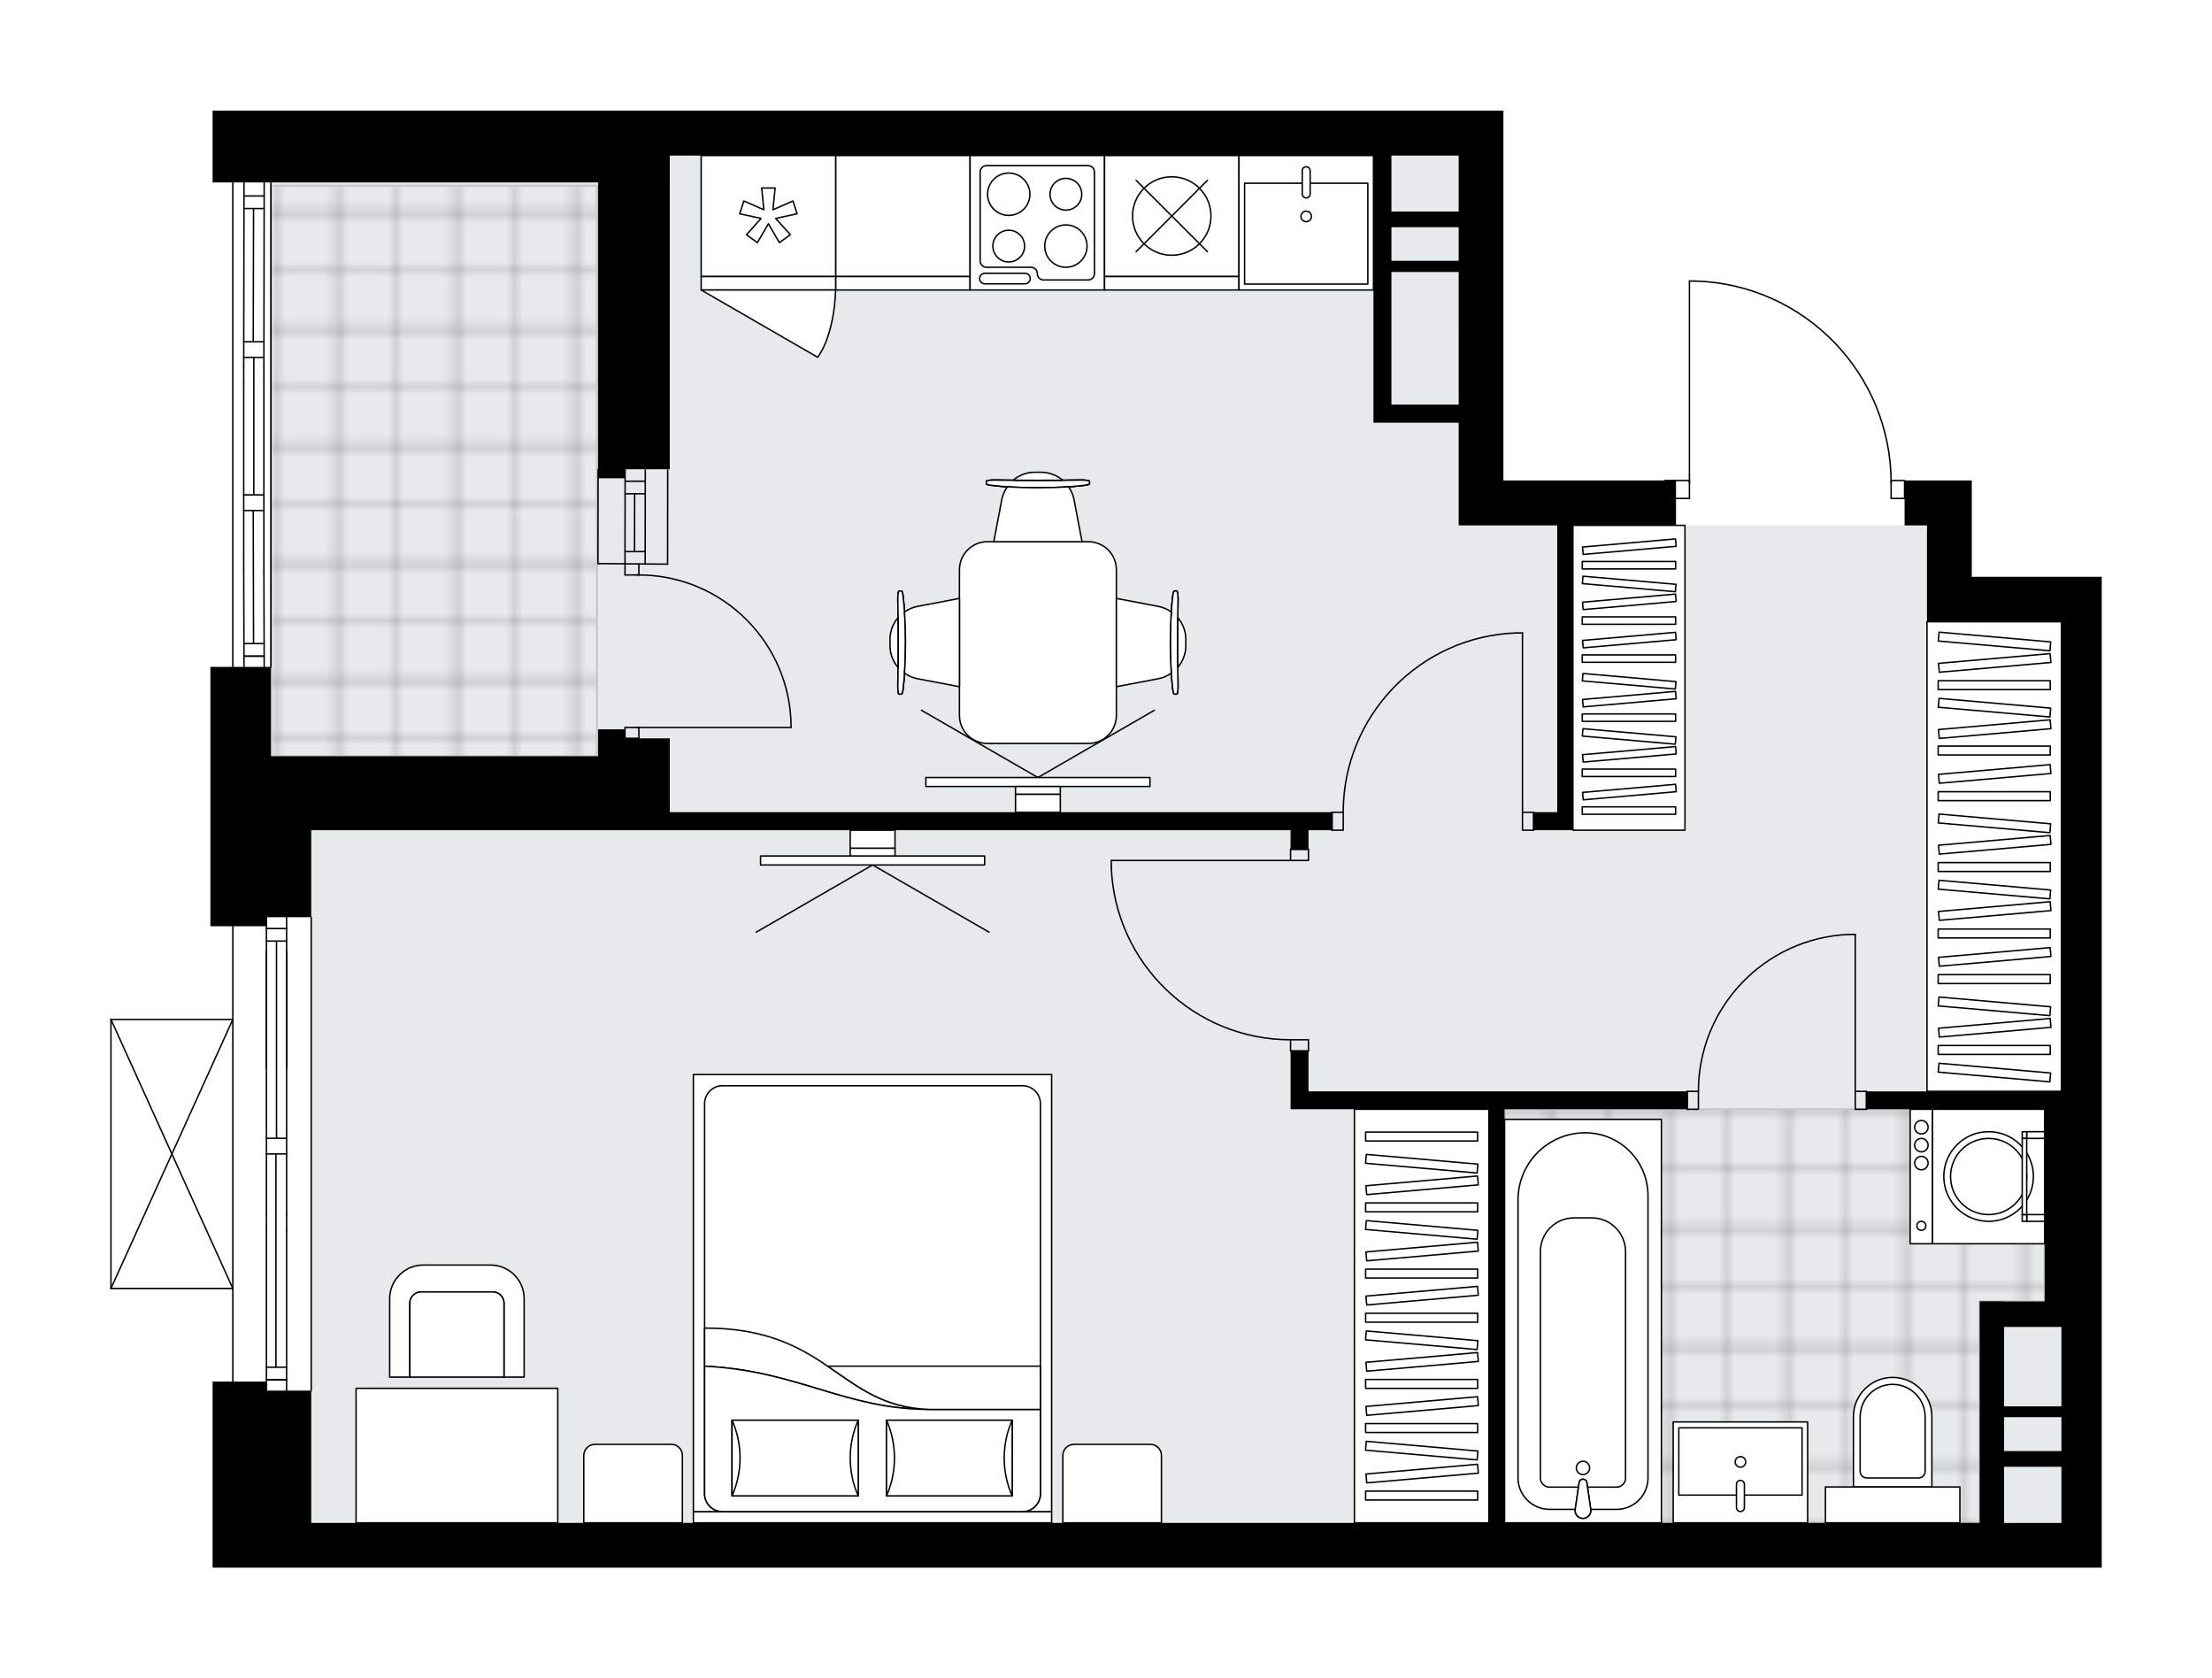 <svg xmlns="http://www.w3.org/2000/svg" xmlns:xlink="http://www.w3.org/1999/xlink" height="1517.08px" id="Layer_1" style="enable-background:new 0 0 2000 1517.08;" version="1.1" viewBox="0 0 2000 1517.08" width="2000px" x="0px" y="0px" xml:space="preserve">
<style type="text/css">
	.st0{fill:none;}
	.st1{opacity:0.25;fill:none;stroke:#010101;stroke-width:0.4;stroke-miterlimit:10;}
	.st2{fill:#FFFFFF;}
	.st3{fill:#E7EAEC;}
	.st4{fill:url(#SVGID_1_);stroke:#C8C8C8;stroke-width:2;stroke-linecap:round;stroke-linejoin:round;stroke-miterlimit:10;}
	
		.st5{fill:url(#SVGID_00000139262884286508944220000003661285375972789928_);stroke:#C8C8C8;stroke-width:2;stroke-linecap:round;stroke-linejoin:round;stroke-miterlimit:10;}
	.st6{fill:none;stroke:#000000;stroke-width:1.3;stroke-linecap:round;stroke-linejoin:round;stroke-miterlimit:10;}
	.st7{fill:#FFFFFF;stroke:#000000;stroke-width:1.3;stroke-linecap:round;stroke-linejoin:round;stroke-miterlimit:10;}
	.st8{font-family: 'Arial-BoldMT','Arial'; font-weight:bold;}
	.st9{font-size:106.197px;}
	.st10{font-size:89.859px;}
	.st11{font-family: 'ArialMT','Arial';}
	.st12{font-size:40px;}
</style>
<pattern height="14.57" id="New_Pattern_Swatch_2" patternUnits="userSpaceOnUse" style="overflow:visible;" viewBox="7.49 -22.06 14.57 14.57" width="14.57" x="-5442.49" y="1318.76">
	<g>
		<rect class="st0" height="14.57" width="14.57" x="7.49" y="-22.06" />
		<g>
			<rect class="st1" height="7.29" width="7.29" x="14.77" y="-7.49" />
		</g>
		<g>
			<rect class="st1" height="7.29" width="7.29" x="0.2" y="-7.49" />
		</g>
		<g>
			<rect class="st1" height="7.29" width="7.29" x="22.06" y="-14.77" />
		</g>
		<g>
			<rect class="st1" height="7.29" width="7.29" x="7.49" y="-14.77" />
			<rect class="st1" height="7.29" width="7.29" x="14.77" y="-22.06" />
		</g>
		<g>
			<rect class="st1" height="7.29" width="7.29" x="0.2" y="-22.06" />
		</g>
		<g>
			<rect class="st1" height="7.29" width="7.29" x="22.06" y="-29.35" />
		</g>
		<g>
			<rect class="st1" height="7.29" width="7.29" x="7.49" y="-29.35" />
		</g>
	</g>
</pattern>
<path class="st2" d="M1900.32,521.41v40.62v855.05h-36.46  h-348.48h-495.44H281.42h-40.5h-48.7v-168.2h17.66v-83.56H100.33c0,0,0,0,0,0c-0.01,0-0.02-0.01-0.03-0.01  c-0.08,0-0.16-0.02-0.23-0.05c0,0,0,0-0.01,0c-0.03-0.01-0.05-0.04-0.07-0.05c-0.04-0.03-0.09-0.05-0.13-0.09  c-0.03-0.03-0.05-0.07-0.07-0.1c-0.02-0.04-0.05-0.07-0.07-0.11c-0.02-0.04-0.02-0.09-0.03-0.14c-0.01-0.03-0.02-0.06-0.02-0.1  V921.53c0-0.04,0.01-0.07,0.02-0.1c0.01-0.05,0.01-0.1,0.03-0.14c0.02-0.04,0.04-0.07,0.07-0.11c0.02-0.03,0.04-0.07,0.07-0.1  c0.04-0.04,0.08-0.06,0.13-0.09c0.03-0.02,0.04-0.04,0.07-0.05c0,0,0,0,0.01,0c0.04-0.02,0.08-0.02,0.12-0.03  c0.05-0.01,0.09-0.03,0.14-0.03c0,0,0,0,0.01,0h109.55v-83.62h-19.66V688.14v-85.33h19.63V164.93h-17.63V100h48.68h40.52h1077.91  v40.62v293.66h145.27c0.04-0.32,0.3-0.57,0.64-0.57h21.64V254.05c0-0.36,0.29-0.65,0.65-0.65h5.31c0,0,0.01,0,0.01,0  c0,0,0.01,0,0.01,0c47.86,1.42,92.59,21.12,125.95,55.47c32.73,33.71,51.02,77.95,51.7,124.84h11.54c0.33,0,0.6,0.25,0.64,0.57  h19.61h40.54v87.12H1900.32z" id="background" />
<g id="floor">
	<polygon class="st3" points="244.96,683.58 281.43,683.58 281.43,1376.53 606.12,1376.53 606.12,1376.55 1276.37,1376.55    1318.41,1376.55 1863.96,1376.55 1863.96,562.03 1742.39,562.03 1742.2,474.9 1318.22,474.9 1318.41,140.58 606.12,140.58    606.12,164.88 244.96,164.88  " />
	
		<pattern id="SVGID_1_" patternTransform="matrix(-7.148 0 0 -7.148 -19060.672 -62695.09)" xlink:href="#New_Pattern_Swatch_2">
	</pattern>
	<polygon class="st4" points="1789.91,1376.55 1789.91,1176.32 1848.72,1176.32 1848.72,1002.72 1786.96,1002.72 1650.57,1002.72    1360.45,1002.72 1360.45,1376.55  " />
	
		<pattern id="SVGID_00000105410002016711791170000001473345225731421083_" patternTransform="matrix(-7.165 0 0 -7.051 -19023.234 -62007.164)" xlink:href="#New_Pattern_Swatch_2">
	</pattern>
	
		<polygon points="   539.76,167.92 244.96,167.92 244.96,683.58 539.76,683.58  " style="fill:url(#SVGID_00000105410002016711791170000001473345225731421083_);stroke:#C8C8C8;stroke-width:2;stroke-linecap:round;stroke-linejoin:round;stroke-miterlimit:10;" />
	<line class="st6" x1="583.33" x2="583.44" y1="509.95" y2="424.74" />
	<line class="st6" x1="565.09" x2="565.21" y1="509.96" y2="424.74" />
	<line class="st6" x1="573.71" x2="573.83" y1="498.61" y2="446.36" />
	<line class="st6" x1="583.44" x2="565.21" y1="435.01" y2="435.01" />
	<line class="st6" x1="583.33" x2="565.09" y1="498.61" y2="498.61" />
	<line class="st6" x1="603.59" x2="603.71" y1="509.95" y2="424.74" />
	<line class="st6" x1="540.78" x2="540.66" y1="424.23" y2="509.45" />
	<line class="st6" x1="583.46" x2="565.22" y1="446.36" y2="446.36" />
	<line class="st6" x1="603.59" x2="540.66" y1="509.95" y2="509.45" />
	<line class="st6" x1="210.53" x2="210.53" y1="1256.99" y2="829.2" />
	<line class="st6" x1="240.9" x2="259.13" y1="1247.22" y2="1247.22" />
	<line class="st6" x1="240.9" x2="259.13" y1="839.33" y2="839.33" />
	<line class="st6" x1="249.51" x2="249.51" y1="1043.1" y2="1235.88" />
	<line class="st6" x1="259.13" x2="240.9" y1="850.68" y2="850.68" />
	<line class="st6" x1="240.9" x2="259.13" y1="1247.22" y2="1247.22" />
	<line class="st6" x1="259.13" x2="240.9" y1="1235.88" y2="1235.88" />
	<line class="st6" x1="240.9" x2="259.13" y1="1028.91" y2="1028.91" />
	<line class="st6" x1="259.13" x2="259.13" y1="1097.41" y2="1111.59" />
	<line class="st6" x1="259.13" x2="240.9" y1="1043.1" y2="1043.1" />
	<line class="st6" x1="240.9" x2="240.9" y1="1111.59" y2="1097.41" />
	<line class="st6" x1="281.4" x2="281.4" y1="829.2" y2="1256.99" />
	<line class="st6" x1="259.13" x2="259.13" y1="965.22" y2="860.07" />
	<line class="st6" x1="240.9" x2="240.9" y1="860.07" y2="965.22" />
	<line class="st6" x1="250.02" x2="250.02" y1="850.88" y2="1028.91" />
	<line class="st6" x1="240.9" x2="240.9" y1="965.22" y2="829.2" />
	<line class="st6" x1="240.9" x2="240.9" y1="860.07" y2="1097.41" />
	<line class="st6" x1="240.9" x2="240.9" y1="1111.59" y2="1256.99" />
	<line class="st6" x1="259.13" x2="259.13" y1="965.22" y2="829.2" />
	<line class="st6" x1="259.13" x2="259.13" y1="860.07" y2="1097.41" />
	<line class="st6" x1="259.13" x2="259.13" y1="1111.59" y2="1256.99" />
	<line class="st6" x1="210.51" x2="210.51" y1="602.88" y2="162" />
	<line class="st6" x1="220.64" x2="238.87" y1="593.11" y2="593.11" />
	<line class="st6" x1="220.64" x2="238.87" y1="177.14" y2="177.14" />
	<line class="st6" x1="228.97" x2="229.25" y1="461.51" y2="581.77" />
	<line class="st6" x1="229.25" x2="228.97" y1="188.48" y2="308.92" />
	<line class="st6" x1="238.87" x2="220.64" y1="188.48" y2="188.48" />
	<line class="st6" x1="220.64" x2="238.87" y1="593.11" y2="593.11" />
	<line class="st6" x1="238.87" x2="220.64" y1="581.77" y2="581.77" />
	<line class="st6" x1="220.36" x2="238.6" y1="447.33" y2="447.33" />
	<line class="st6" x1="238.6" x2="238.6" y1="501.94" y2="516.12" />
	<line class="st6" x1="238.6" x2="220.36" y1="461.51" y2="461.51" />
	<line class="st6" x1="220.36" x2="220.36" y1="516.12" y2="501.94" />
	<line class="st6" x1="244.96" x2="244.96" y1="162" y2="602.88" />
	<line class="st6" x1="220.36" x2="238.6" y1="308.92" y2="308.92" />
	<line class="st6" x1="238.6" x2="238.6" y1="331.33" y2="345.51" />
	<line class="st6" x1="238.6" x2="220.36" y1="323.1" y2="323.1" />
	<line class="st6" x1="220.36" x2="220.36" y1="345.51" y2="331.33" />
	<line class="st6" x1="229.48" x2="229.48" y1="323.1" y2="447.33" />
	<line class="st6" x1="220.36" x2="220.64" y1="331.33" y2="162" />
	<line class="st6" x1="220.36" x2="220.36" y1="345.51" y2="501.94" />
	<line class="st6" x1="220.36" x2="220.64" y1="516.12" y2="602.88" />
	<line class="st6" x1="238.6" x2="238.87" y1="331.33" y2="162" />
	<line class="st6" x1="238.6" x2="238.6" y1="345.51" y2="501.94" />
	<line class="st6" x1="238.6" x2="238.87" y1="516.12" y2="602.88" />
	<rect class="st6" height="16.21" width="10.13" x="1677.46" y="986.5" />
	<rect class="st6" height="16.21" width="10.13" x="1525.5" y="986.5" />
	<line class="st6" x1="1687.59" x2="1687.59" y1="986.5" y2="1002.71" />
	<line class="st6" x1="1525.5" x2="1525.5" y1="986.5" y2="1002.71" />
	<line class="st6" x1="1677.46" x2="1677.46" y1="986.5" y2="844.66" />
	<path class="st6" d="M1535.63,986.5c0.05-75.97,59.86-138.46,135.75-141.83" />
	<line class="st6" x1="1677.46" x2="1671.38" y1="844.66" y2="844.66" />
	<rect class="st6" height="16.21" width="12.16" x="1709.88" y="434.36" />
	<rect class="st6" height="16.21" width="22.29" x="1505.23" y="434.36" />
	<path class="st6" d="M1532.83,254.05c98.61,2.92,177.04,83.7,177.04,182.36" />
	<line class="st6" x1="1527.52" x2="1527.52" y1="436.41" y2="254.05" />
	<line class="st6" x1="1527.52" x2="1532.83" y1="254.05" y2="254.05" />
	<rect class="st6" height="10.13" width="16.21" x="1166.86" y="767.67" />
	<rect class="st6" height="10.13" width="16.21" x="1166.86" y="939.89" />
	<line class="st6" x1="1166.86" x2="1183.07" y1="767.67" y2="767.67" />
	<line class="st6" x1="1166.86" x2="1183.07" y1="950.02" y2="950.02" />
	<line class="st6" x1="1166.86" x2="1004.77" y1="777.8" y2="777.8" />
	<line class="st6" x1="1004.77" x2="1004.77" y1="783.88" y2="777.8" />
	<path class="st6" d="M1166.86,939.89c-87.16-0.04-158.72-68.92-162.09-156.02" />
	<rect class="st6" height="16.21" width="10.13" x="1376.57" y="734.24" />
	<rect class="st6" height="16.21" width="10.13" x="1204.35" y="734.24" />
	<line class="st6" x1="1386.7" x2="1386.7" y1="734.24" y2="750.45" />
	<line class="st6" x1="1204.35" x2="1204.35" y1="734.24" y2="750.45" />
	<line class="st6" x1="1376.57" x2="1376.57" y1="734.24" y2="572.14" />
	<line class="st6" x1="1370.49" x2="1376.57" y1="572.14" y2="572.14" />
	<path class="st6" d="M1214.48,734.24c0.04-87.16,68.92-158.72,156.02-162.09" />
	<path class="st6" d="M715.28,657.6c-0.01-76.16-61.75-137.89-137.91-137.88c-0.68,0-1.37,0.01-2.05,0.02" />
	<line class="st6" x1="575.32" x2="715.28" y1="657.61" y2="657.6" />
	<line class="st6" x1="577.64" x2="577.64" y1="509.96" y2="519.72" />
	<line class="st6" x1="577.64" x2="565.09" y1="519.72" y2="519.72" />
	<line class="st6" x1="565.09" x2="565.09" y1="519.72" y2="509.96" />
	<line class="st6" x1="565.09" x2="565.09" y1="667.37" y2="657.61" />
	<line class="st6" x1="565.09" x2="577.65" y1="657.61" y2="657.61" />
	<line class="st6" x1="577.65" x2="577.65" y1="657.61" y2="667.37" />
	<line class="st6" x1="565.09" x2="577.65" y1="667.37" y2="667.37" />
	<line class="st6" x1="100.33" x2="100.33" y1="1164.67" y2="921.53" />
	<line class="st6" x1="100.33" x2="210.51" y1="921.53" y2="921.53" />
	<line class="st6" x1="210.51" x2="100.33" y1="1164.67" y2="1164.67" />
	<line class="st6" x1="210.51" x2="100.33" y1="921.53" y2="1164.67" />
	<line class="st6" x1="210.51" x2="100.33" y1="1164.67" y2="921.53" />
	<path d="M1782.82,434.29h-40.54h-20.23v40.62h20.23v46.5v40.62h121.58v424.51h-176.28v16.15h161.11v173.75h-36.67v-0.16h-22.11   v0.16v23v69.66v107.51h-274.53h-155.03v-373.93h165.15v-16.15h-342.4v-36.54h-16.23v36.54v16.15h179.34v373.93h-326.25H281.42   v-119.59h-40.5v-8.16h-48.7v168.2h48.7h40.5h738.52h495.43h348.48h36.46V562.03v-40.62h-117.51V434.29z M1863.86,1376.62h-51.84   v-50.74h51.84V1376.62z M1863.86,1311.69h-51.84v-30.67h51.84V1311.69z M1863.86,1271.23h-51.84v-2.12v-69.66h51.84V1271.23z" />
	<polygon points="190.22,837.26 240.92,837.26 240.92,829.1 281.42,829.1 281.42,750.46 605.59,750.46 1166.86,750.46    1166.86,767.76 1183.09,767.76 1183.09,750.46 1204.34,750.46 1204.34,734.15 605.59,734.15 605.59,707.88 605.59,667.42    565.09,667.42 565.09,659.27 540.78,659.27 540.78,667.42 540.78,683.57 244.96,683.57 244.96,602.82 190.22,602.82 190.22,688.14    190.22,688.14  " />
	<path d="M1359.33,434.29V140.62V100H281.42H240.9h-48.68v64.93h48.68h40.52h259.36v259.24v8.16h24.31v-8.16h40.5V164.93v-24.31   h636.23v241.46h16.23h60.77v52.21v40.62h89.16v259.24h-21.29v16.31h21.29h14.15V474.91h93.24v-40.62H1359.33z M1318.83,365.77   h-60.77V245.85h60.77V365.77z M1318.83,235.74h-60.77v-30.35h60.77V235.74z M1318.83,191.2h-60.77v-50.58h60.77V191.2z" />
</g>
<g id="mebel">
	<rect class="st7" height="109.41" width="121.56" x="755.54" y="140.56" />
	<rect class="st7" height="12.16" width="121.56" x="755.54" y="249.98" />
	<path class="st7" d="M1711.26,1245.09L1711.26,1245.09c19.58,0,35.46,15.88,35.46,35.46v63.56h-70.92v-63.56   C1675.8,1260.97,1691.67,1245.09,1711.26,1245.09z" />
	
		<rect class="st7" height="32.42" transform="matrix(-1 -8.959512e-11 8.959512e-11 -1 3422.511 2720.636)" width="121.57" x="1650.47" y="1344.11" />
	<path class="st7" d="M1711.26,1251.38L1711.26,1251.38c16.23,0,29.38,13.15,29.38,29.38v49.16c0,3.36-2.72,6.08-6.08,6.08h-46.6   c-3.36,0-6.08-2.72-6.08-6.08v-49.16C1681.88,1264.54,1695.03,1251.38,1711.26,1251.38z" />
	<g>
		
			<rect class="st7" height="20.26" transform="matrix(-4.482744e-11 1 -1 -4.482744e-11 2800.716 -673.745)" width="121.57" x="1676.45" y="1053.35" />
		
			<rect class="st7" height="101.31" transform="matrix(-4.482744e-11 1 -1 -4.482744e-11 2861.501 -734.53)" width="121.57" x="1737.23" y="1012.83" />
		<g id="CIRCLE_00000087372726772926887300000001705857096013763505_">
			<circle class="st7" cx="1798.02" cy="1063.49" r="40.52" />
		</g>
		<g id="CIRCLE_00000183964406436092155060000016876394193647797678_">
			<circle class="st7" cx="1798.02" cy="1063.49" r="34.44" />
		</g>
		<g id="CIRCLE_00000157293555385652783780000003022222479851518598_">
			<circle class="st7" cx="1737.23" cy="1108.06" r="4.05" />
		</g>
		<g id="CIRCLE_00000089571064701600503350000008857426396376564127_">
			<circle class="st7" cx="1737.23" cy="1051.33" r="6.08" />
		</g>
		<g id="CIRCLE_00000137093272425887792480000016522950718166953610_">
			<circle class="st7" cx="1737.23" cy="1035.12" r="6.08" />
		</g>
		<g id="CIRCLE_00000027598719998026725500000004671433085441289627_">
			<circle class="st7" cx="1737.23" cy="1018.91" r="6.08" />
		</g>
	</g>
	<g>
		
			<rect class="st7" height="16.21" transform="matrix(-1.268818e-10 1 -1 -1.268818e-10 2866.567 -814.564)" width="6.08" x="1837.53" y="1017.9" />
		
			<rect class="st7" height="4.05" transform="matrix(-1.268818e-10 1 -1 -1.268818e-10 2856.436 -804.433)" width="6.08" x="1827.4" y="1023.98" />
		
			<rect class="st7" height="16.21" transform="matrix(-1.836970e-16 1 -1 -1.836970e-16 2941.535 -739.596)" width="6.08" x="1837.53" y="1092.86" />
		
			<rect class="st7" height="4.05" transform="matrix(-1.836970e-16 1 -1 -1.836970e-16 2931.404 -729.465)" width="6.08" x="1827.4" y="1098.94" />
		
			<rect class="st7" height="4.05" transform="matrix(4.515150e-11 -1 1 4.515150e-11 766.949 2893.92)" width="68.89" x="1795.99" y="1061.46" />
	</g>
	
		<rect class="st7" height="364.71" transform="matrix(-1 -9.872649e-11 9.872649e-11 -1 2862.545 2388.343)" width="141.83" x="1360.36" y="1011.82" />
	<g id="ARC_00000143614391418482241770000010743313974728543658_">
		<path class="st7" d="M1438.27,1364.38c0.1,0.68,0.1,1.36,0,2.04c-0.56,3.86-4.15,6.54-8.02,5.98s-6.54-4.15-5.98-8.02l3.61-24.74    c0.34-1.14,1.24-2.04,2.38-2.38c1.87-0.56,3.84,0.51,4.4,2.38L1438.27,1364.38z" />
	</g>
	<path class="st7" d="M1401.09,1364.37h23.19l3.61-24.73c0.34-1.14,1.23-2.04,2.38-2.38c1.87-0.56,3.84,0.51,4.4,2.38l3.61,24.73   h23.4c15.67,0,28.37-12.7,28.37-28.37v-255.25c0-31.36-25.42-56.78-56.78-56.78c-33.55,0-60.74,27.2-60.74,60.74v251.08   C1372.51,1351.58,1385.31,1364.37,1401.09,1364.37z" />
	<path class="st7" d="M1401.02,1344.25h26.19l0.67-4.61c0.34-1.14,1.23-2.04,2.38-2.38c1.87-0.56,3.84,0.51,4.4,2.38l0.67,4.61   h26.33c4.48,0,8.1-3.63,8.1-8.11v-204.69c0-16.89-13.69-30.58-30.58-30.58h-16.02c-16.79,0-30.39,13.61-30.39,30.39v204.74   C1392.78,1340.56,1396.47,1344.25,1401.02,1344.25z" />
	<g id="ARC_00000021836889389519324600000008555972255914386087_">
		<path class="st7" d="M1438.27,1364.38c0.1,0.68,0.1,1.36,0,2.04c-0.56,3.86-4.15,6.54-8.02,5.98s-6.54-4.15-5.98-8.02l3.61-24.74    c0.34-1.14,1.24-2.04,2.38-2.38c1.87-0.56,3.84,0.51,4.4,2.38L1438.27,1364.38z" />
	</g>
	<circle class="st7" cx="1431.27" cy="1326.89" r="6.01" />
	
		<rect class="st7" height="91.18" transform="matrix(-1 -5.107837e-11 5.107837e-11 -1 3147.223 2661.877)" width="121.58" x="1512.82" y="1285.35" />
	
		<rect class="st7" height="60.79" transform="matrix(-1 -4.193325e-11 4.193325e-11 -1 3147.264 2642.153)" width="111.44" x="1517.91" y="1290.68" />
	<path class="st7" d="M1573.63,1338.16L1573.63,1338.16c1.98,0,3.58,1.6,3.58,3.58v21.01c0,1.98-1.6,3.58-3.58,3.58l0,0   c-1.98,0-3.58-1.6-3.58-3.58v-21.01C1570.05,1339.76,1571.65,1338.16,1573.63,1338.16z" />
	<circle class="st7" cx="1573.63" cy="1321.47" r="4.76" />
	<rect class="st7" height="121.57" width="121.57" x="877.11" y="140.56" />
	<path class="st7" d="M886.22,155.48v80.37c0,3.17,2.57,5.74,5.74,5.74h40.19c3.17,0,5.74,2.57,5.74,5.74v0   c0,3.17,2.57,5.74,5.74,5.74h40.19c3.17,0,5.74-2.57,5.74-5.74v-91.85c0-3.17-2.57-5.74-5.74-5.74h-91.85   C888.79,149.74,886.22,152.31,886.22,155.48z" />
	<path class="st7" d="M926.72,256.58H890.5c-2.64,0-4.78-2.14-4.78-4.78v0c0-2.64,2.14-4.78,4.78-4.78h36.22   c2.64,0,4.78,2.14,4.78,4.78v0C931.5,254.44,929.36,256.58,926.72,256.58z" />
	<circle class="st7" cx="912.06" cy="175.57" r="19.14" />
	<circle class="st7" cx="963.73" cy="222.45" r="19.14" />
	<circle class="st7" cx="912.06" cy="222.45" r="14.35" />
	<circle class="st7" cx="963.73" cy="175.57" r="14.35" />
	<rect class="st7" height="109.41" width="121.57" x="998.68" y="140.56" />
	<rect class="st7" height="12.16" width="121.57" x="998.68" y="249.98" />
	<circle class="st7" cx="1059.46" cy="195.27" r="35.46" />
	<line class="st7" x1="1091.7" x2="1027.23" y1="163.03" y2="227.51" />
	<line class="st7" x1="1091.7" x2="1027.23" y1="227.51" y2="163.03" />
	
		<rect class="st7" height="109.41" transform="matrix(-1 -5.108193e-11 5.108193e-11 -1 1389.519 390.538)" width="121.57" x="633.97" y="140.56" />
	
		<rect class="st7" height="12.16" transform="matrix(-1 -5.108193e-11 5.108193e-11 -1 1389.519 512.108)" width="121.57" x="633.97" y="249.98" />
	<polygon class="st7" points="698.87,189.61 700.84,169.94 688.68,169.94 690.65,189.61 672.55,181.66 668.79,193.22 688.11,197.43    674.95,212.19 684.79,219.33 694.76,202.26 704.73,219.33 714.56,212.19 701.41,197.43 720.73,193.22 716.97,181.66  " />
	<path class="st7" d="M633.97,262.13l105.28,60.79c0,0,14.67-17.11,16.29-60.79H633.97z" />
	<rect class="st7" height="121.57" width="121.58" x="1120.25" y="140.56" />
	<rect class="st7" height="91.18" width="111.44" x="1125.3" y="165.62" />
	<path class="st7" d="M1181.02,178.93L1181.02,178.93c-1.98,0-3.58-1.6-3.58-3.58v-21.01c0-1.98,1.6-3.58,3.58-3.58l0,0   c1.98,0,3.58,1.6,3.58,3.58v21.01C1184.6,177.33,1182.99,178.93,1181.02,178.93z" />
	<circle class="st7" cx="1181.02" cy="195.62" r="4.76" />
	<g>
		<g>
			<path class="st7" d="M370.57,1244.83v-66.86c0-5.6,4.54-10.13,10.13-10.13h64.84c5.6,0,10.13,4.54,10.13,10.13v66.86h18.24     v-70.94c0-16.77-13.6-30.37-30.37-30.37h-60.83c-16.77,0-30.37,13.6-30.37,30.37v70.94H370.57z" />
		</g>
		<path class="st7" d="M445.54,1167.83H380.7c-5.6,0-10.13,4.54-10.13,10.13v66.86h85.1v-66.86    C455.67,1172.37,451.14,1167.83,445.54,1167.83z" />
	</g>
	
		<rect class="st7" height="121.57" transform="matrix(-1 -5.129109e-11 5.129109e-11 -1 826.243 2631.484)" width="182.36" x="321.94" y="1254.96" />
	<g>
		<g id="LINE_00000161610980413046798070000000879235376935857804_">
			<line class="st7" x1="788.98" x2="894.26" y1="781.85" y2="842.63" />
		</g>
		<g id="LINE_00000012435106928605985920000011684313469757760146_">
			<line class="st7" x1="788.98" x2="683.69" y1="781.85" y2="842.63" />
		</g>
	</g>
	
		<rect class="st7" height="202.62" transform="matrix(6.123234e-17 -1 1 6.123234e-17 11.183 1566.77)" width="8.1" x="784.92" y="676.48" />
	
		<rect class="st7" height="40.52" transform="matrix(-1.836970e-16 1 -1 -1.836970e-16 1559.172 -18.781)" width="7.09" x="785.43" y="749.93" />
	
		<rect class="st7" height="40.52" transform="matrix(4.758067e-11 -1 1 4.758067e-11 30.431 1547.521)" width="16.21" x="780.87" y="738.28" />
	<g>
		<g id="LINE_00000108282788882492548820000012778500124964414080_">
			<line class="st7" x1="938.43" x2="833.15" y1="702.83" y2="642.04" />
		</g>
		<g id="LINE_00000133528412432906618290000007784136635128534412_">
			<line class="st7" x1="938.43" x2="1043.72" y1="702.83" y2="642.04" />
		</g>
	</g>
	
		<rect class="st7" height="202.62" transform="matrix(-9.516139e-11 1 -1 -9.516139e-11 1645.311 -231.556)" width="8.1" x="934.38" y="605.57" />
	
		<rect class="st7" height="40.52" transform="matrix(6.123234e-17 -1 1 6.123234e-17 223.958 1652.909)" width="7.09" x="934.89" y="694.21" />
	
		<rect class="st7" height="40.52" transform="matrix(-4.758079e-11 1 -1 -4.758079e-11 1664.559 -212.307)" width="16.21" x="930.33" y="705.86" />
	
		<rect class="st7" height="373.83" transform="matrix(-1 -1.918333e-10 1.918333e-10 -1 2570.777 2379.227)" width="121.57" x="1224.6" y="1002.7" />
	<g>
		
			<rect class="st7" height="8.05" transform="matrix(-1 -1.688841e-10 1.688841e-10 -1 2570.777 2581.692)" width="101.31" x="1234.73" y="1286.82" />
		
			<rect class="st7" height="8.05" transform="matrix(-1 -1.839845e-10 1.839845e-10 -1 2570.777 2501.907)" width="101.31" x="1234.73" y="1246.93" />
		
			<rect class="st7" height="8.05" transform="matrix(-1 -1.844242e-10 1.844242e-10 -1 2570.777 2382.229)" width="101.31" x="1234.73" y="1187.09" />
		
			<rect class="st7" height="8.05" transform="matrix(-1 -1.688841e-10 1.688841e-10 -1 2570.777 2302.444)" width="101.31" x="1234.73" y="1147.2" />
		
			<rect class="st7" height="8.05" transform="matrix(-1 -1.843527e-10 1.843527e-10 -1 2570.777 2182.766)" width="101.31" x="1234.73" y="1087.36" />
		
			<rect class="st7" height="8.05" transform="matrix(-0.996 -0.087 0.087 -0.996 2451.642 2728.626)" width="101.31" x="1234.73" y="1306.77" />
		
			<rect class="st7" height="8.05" transform="matrix(-0.996 -0.087 0.087 -0.996 2460.334 2529.542)" width="101.31" x="1234.73" y="1207.04" />
		
			<rect class="st7" height="8.05" transform="matrix(-0.996 -0.087 0.087 -0.996 2469.027 2330.459)" width="101.31" x="1234.73" y="1107.3" />
		
			<rect class="st7" height="8.05" transform="matrix(-0.996 0.087 -0.087 -0.996 2676.652 2424.935)" width="101.31" x="1234.73" y="1266.87" />
		
			<rect class="st7" height="8.05" transform="matrix(-0.996 0.087 -0.087 -0.996 2673.175 2345.301)" width="101.31" x="1234.73" y="1226.98" />
		
			<rect class="st7" height="8.05" transform="matrix(-0.996 0.087 -0.087 -0.996 2667.959 2225.851)" width="101.31" x="1234.73" y="1167.14" />
		
			<rect class="st7" height="8.05" transform="matrix(-0.996 0.087 -0.087 -0.996 2664.483 2146.218)" width="101.31" x="1234.73" y="1127.25" />
		
			<rect class="st7" height="8.05" transform="matrix(-0.996 -0.087 0.087 -0.996 2474.242 2211.008)" width="101.31" x="1234.73" y="1047.46" />
		
			<rect class="st7" height="8.05" transform="matrix(-0.996 0.087 -0.087 -0.996 2659.267 2026.767)" width="101.31" x="1234.73" y="1067.41" />
		
			<rect class="st7" height="8.05" transform="matrix(-1 -1.840560e-10 1.840560e-10 -1 2570.777 2703.805)" width="101.31" x="1234.73" y="1347.88" />
		
			<rect class="st7" height="8.05" transform="matrix(-0.996 0.087 -0.087 -0.996 2681.973 2546.815)" width="101.31" x="1234.73" y="1327.93" />
		
			<rect class="st7" height="8.05" transform="matrix(-1 -1.688841e-10 1.688841e-10 -1 2570.777 2054.65)" width="101.31" x="1234.73" y="1023.3" />
	</g>
	
		<rect class="st7" height="424.48" transform="matrix(-1 -1.917738e-10 1.917738e-10 -1 3606.151 1548.495)" width="121.57" x="1742.29" y="562.01" />
	<g>
		
			<rect class="st7" height="8.05" transform="matrix(-1 -1.843615e-10 1.843615e-10 -1 3606.151 1898.197)" width="101.31" x="1752.42" y="945.07" />
		
			<rect class="st7" height="8.05" transform="matrix(-0.996 -0.087 0.087 -0.996 3514.831 2091.55)" width="101.31" x="1752.42" y="965.02" />
		
			<rect class="st7" height="8.05" transform="matrix(-0.996 -0.087 0.087 -0.996 3520.047 1972.1)" width="101.31" x="1752.42" y="905.18" />
		
			<rect class="st7" height="8.05" transform="matrix(-0.996 0.087 -0.087 -0.996 3680.27 1697.62)" width="101.31" x="1752.42" y="925.13" />
		
			<rect class="st7" height="8.05" transform="matrix(-1 -1.688841e-10 1.688841e-10 -1 3606.151 1770.081)" width="101.31" x="1752.42" y="881.02" />
		
			<rect class="st7" height="8.05" transform="matrix(-1 -1.688126e-10 1.688126e-10 -1 3606.151 1687.608)" width="101.31" x="1752.42" y="839.78" />
		
			<rect class="st7" height="8.05" transform="matrix(-0.996 0.087 -0.087 -0.996 3674.687 1569.748)" width="101.31" x="1752.42" y="861.07" />
		
			<rect class="st7" height="8.05" transform="matrix(-1 -1.844153e-10 1.844153e-10 -1 3606.151 1567.476)" width="101.31" x="1752.42" y="779.71" />
		
			<rect class="st7" height="8.05" transform="matrix(-0.996 -0.087 0.087 -0.996 3529.244 1761.458)" width="101.31" x="1752.42" y="799.66" />
		
			<rect class="st7" height="8.05" transform="matrix(-0.996 0.087 -0.087 -0.996 3671.073 1486.978)" width="101.31" x="1752.42" y="819.61" />
		
			<rect class="st7" height="8.05" transform="matrix(-0.996 -0.087 0.087 -0.996 3534.459 1642.008)" width="101.31" x="1752.42" y="739.82" />
		
			<rect class="st7" height="8.05" transform="matrix(-0.996 0.087 -0.087 -0.996 3665.858 1367.528)" width="101.31" x="1752.42" y="759.77" />
		
			<rect class="st7" height="8.05" transform="matrix(-1 -1.844153e-10 1.844153e-10 -1 3606.151 1439.36)" width="101.31" x="1752.42" y="715.65" />
		
			<rect class="st7" height="8.05" transform="matrix(-1 -1.840742e-10 1.840742e-10 -1 3606.151 1356.888)" width="101.31" x="1752.42" y="674.42" />
		
			<rect class="st7" height="8.05" transform="matrix(-0.996 0.087 -0.087 -0.996 3660.275 1239.656)" width="101.31" x="1752.42" y="695.71" />
		
			<rect class="st7" height="8.05" transform="matrix(-1 -1.688753e-10 1.688753e-10 -1 3606.151 1238.687)" width="101.31" x="1752.42" y="615.32" />
		
			<rect class="st7" height="8.05" transform="matrix(-0.996 -0.087 0.087 -0.996 3543.572 1433.295)" width="101.31" x="1752.42" y="635.26" />
		
			<rect class="st7" height="8.05" transform="matrix(-0.996 0.087 -0.087 -0.996 3656.746 1158.815)" width="101.31" x="1752.42" y="655.21" />
		
			<rect class="st7" height="8.05" transform="matrix(-0.996 -0.087 0.087 -0.996 3548.787 1313.845)" width="101.31" x="1752.42" y="575.43" />
		
			<rect class="st7" height="8.05" transform="matrix(-0.996 0.087 -0.087 -0.996 3651.53 1039.365)" width="101.31" x="1752.42" y="595.37" />
	</g>
	<path class="st7" d="M1040.18,1305.61H971.1c-5.6,0-10.13,4.54-10.13,10.13v60.79h89.15v-60.98   C1050.12,1310.06,1045.67,1305.61,1040.18,1305.61z" />
	<path class="st7" d="M607.04,1305.61h-69.08c-5.6,0-10.13,4.54-10.13,10.13v60.79h89.15v-60.98   C616.98,1310.06,612.53,1305.61,607.04,1305.61z" />
	<g>
		
			<rect class="st7" height="10.13" transform="matrix(-1 -9.117120e-11 9.117120e-11 -1 1577.77 2742.924)" width="323.91" x="626.93" y="1366.4" />
		
			<rect class="st7" height="395.1" transform="matrix(-1 -9.117120e-11 9.117120e-11 -1 1577.77 2337.689)" width="323.91" x="626.93" y="971.29" />
		<path class="st7" d="M924.5,1366.4H653.27c-8.95,0-16.21-7.26-16.21-16.21V997.63c0-8.95,7.26-16.21,16.21-16.21H924.5    c8.95,0,16.21,7.26,16.21,16.21v352.55C940.71,1359.14,933.45,1366.4,924.5,1366.4z" />
		<path class="st7" d="M637.06,1234.94c84.72,4.15,126.7,39.06,202.99,39.08c-81.62-2.76-90.34-73.69-202.99-73.54L637.06,1234.94z" />
		<g>
			<path class="st7" d="M637.06,1234.94c84.72,4.15,126.7,39.06,202.99,39.08l100.66,0v76.16c0,8.95-7.26,16.21-16.21,16.21H653.27     c-8.95,0-16.21-7.26-16.21-16.21L637.06,1234.94L637.06,1234.94z" />
		</g>
		
			<rect class="st7" height="68.42" transform="matrix(-1 -8.202962e-11 8.202962e-11 -1 1716.691 2635.944)" width="113.67" x="801.51" y="1283.76" />
		<path class="st7" d="M801.51,1283.76c9.63,21.49,9.63,46.93,0,68.42V1283.76z" />
		<path class="st7" d="M915.18,1352.18c-9.63-21.49-9.63-46.93,0-68.42L915.18,1352.18z" />
		
			<rect class="st7" height="68.42" transform="matrix(-1 -8.171432e-11 8.171432e-11 -1 1437.857 2635.944)" width="114.11" x="661.88" y="1283.76" />
		<path class="st7" d="M661.88,1283.76c9.66,21.49,9.66,46.93,0,68.42V1283.76z" />
		<path class="st7" d="M775.98,1352.18c-9.66-21.49-9.66-46.93,0-68.42L775.98,1352.18z" />
		<g>
			<path class="st7" d="M840.05,1274.02h100.66v-39.08H748.37C775.62,1253.38,798.31,1272.61,840.05,1274.02z" />
		</g>
	</g>
	<path class="st7" d="M867.49,646.7V515c0-13.99,11.34-25.33,25.33-25.33h91.23c13.99,0,25.33,11.34,25.33,25.33v131.7   c0,13.99-11.34,25.33-25.33,25.33h-91.23C878.83,672.03,867.49,660.69,867.49,646.7z" />
	<g>
		<g id="LINE_00000078005087388862620090000002395681639113355151_">
			<path class="st7" d="M1060.41,622.95c-3.08-24.53-3.08-59.73,0-84.26c0.36-2.83,0.89-4.47,1.45-4.47h0.14h2     c0.6,0,1.09,3.18,1.09,7.09c-0.42,26.27-0.42,52.75,0,79.02c0,3.92-0.49,7.09-1.09,7.09h-2h-0.14     C1061.3,627.43,1060.77,625.78,1060.41,622.95z" />
		</g>
		<g id="LINE_00000078744521300415589490000016478214753215952273_">
			<path class="st7" d="M1060.41,622.95c-3.08-24.53-3.08-59.73,0-84.26c0.36-2.83,0.89-4.47,1.45-4.47h0.14h2     c0.6,0,1.09,3.18,1.09,7.09c-0.42,26.27-0.42,52.75,0,79.02c0,3.92-0.49,7.09-1.09,7.09h-2h-0.14     C1061.3,627.43,1060.77,625.78,1060.41,622.95z" />
		</g>
		<g id="LINE_00000055702886078090690590000014415153010034136473_">
			<path class="st7" d="M1060.41,622.95c-3.08-24.53-3.08-59.73,0-84.26c0.36-2.83,0.89-4.47,1.45-4.47h0.14h2     c0.6,0,1.09,3.18,1.09,7.09c-0.42,26.27-0.42,52.75,0,79.02c0,3.92-0.49,7.09-1.09,7.09h-2h-0.14     C1061.3,627.43,1060.77,625.78,1060.41,622.95z" />
		</g>
		<path class="st7" d="M1064.96,603.22c4.51-5.33,7.2-12.19,7.2-19.6v-5.59c0-7.41-2.69-14.27-7.2-19.6    C1064.83,573.36,1064.83,588.29,1064.96,603.22z" />
		<path class="st7" d="M1009.38,620.74l38.09-7.27c4.31-0.82,8.19-2.61,11.6-4.99c-1.24-17.58-1.24-37.73,0-55.31    c-3.42-2.38-7.3-4.17-11.6-4.99l-38.09-7.27V620.74z" />
	</g>
	<g>
		<g id="LINE_00000118392876500729893670000009164626193422306699_">
			<path class="st7" d="M980.56,438.64c-24.53,3.08-59.73,3.08-84.26,0c-2.83-0.36-4.47-0.89-4.47-1.45v-0.14v-2     c0-0.6,3.18-1.09,7.09-1.09c26.27,0.42,52.75,0.42,79.02,0c3.92,0,7.09,0.49,7.09,1.09v2v0.14     C985.04,437.75,983.39,438.28,980.56,438.64z" />
		</g>
		<g id="LINE_00000093176716796151335290000006292327798365179326_">
			<path class="st7" d="M980.56,438.64c-24.53,3.08-59.73,3.08-84.26,0c-2.83-0.36-4.47-0.89-4.47-1.45v-0.14v-2     c0-0.6,3.18-1.09,7.09-1.09c26.27,0.42,52.75,0.42,79.02,0c3.92,0,7.09,0.49,7.09,1.09v2v0.14     C985.04,437.75,983.39,438.28,980.56,438.64z" />
		</g>
		<g id="LINE_00000143591141026850338030000009590619213269197184_">
			<path class="st7" d="M980.56,438.64c-24.53,3.08-59.73,3.08-84.26,0c-2.83-0.36-4.47-0.89-4.47-1.45v-0.14v-2     c0-0.6,3.18-1.09,7.09-1.09c26.27,0.42,52.75,0.42,79.02,0c3.92,0,7.09,0.49,7.09,1.09v2v0.14     C985.04,437.75,983.39,438.28,980.56,438.64z" />
		</g>
		<path class="st7" d="M960.83,434.09c-5.33-4.51-12.19-7.2-19.6-7.2h-5.59c-7.41,0-14.27,2.69-19.6,7.2    C930.97,434.22,945.9,434.22,960.83,434.09z" />
		<path class="st7" d="M978.35,489.67l-7.27-38.09c-0.82-4.31-2.61-8.19-4.99-11.6c-17.58,1.24-37.73,1.24-55.31,0    c-2.38,3.42-4.17,7.3-4.99,11.6l-7.27,38.09H978.35z" />
	</g>
	<g>
		<g id="LINE_00000066508445700625220900000001023027120935067788_">
			<path class="st7" d="M816.46,538.7c3.08,24.53,3.08,59.73,0,84.26c-0.36,2.83-0.89,4.47-1.45,4.47h-0.14h-2     c-0.6,0-1.09-3.17-1.09-7.09c0.42-26.27,0.42-52.75,0-79.02c0-3.92,0.49-7.09,1.09-7.09h2H815     C815.57,534.22,816.1,535.87,816.46,538.7z" />
		</g>
		<g id="LINE_00000158746330230497331620000000447370558896667838_">
			<path class="st7" d="M816.46,538.7c3.08,24.53,3.08,59.73,0,84.26c-0.36,2.83-0.89,4.47-1.45,4.47h-0.14h-2     c-0.6,0-1.09-3.17-1.09-7.09c0.42-26.27,0.42-52.75,0-79.02c0-3.92,0.49-7.09,1.09-7.09h2H815     C815.57,534.22,816.1,535.87,816.46,538.7z" />
		</g>
		<g id="LINE_00000081642215649379443350000011902579585839964814_">
			<path class="st7" d="M816.46,538.7c3.08,24.53,3.08,59.73,0,84.26c-0.36,2.83-0.89,4.47-1.45,4.47h-0.14h-2     c-0.6,0-1.09-3.17-1.09-7.09c0.42-26.27,0.42-52.75,0-79.02c0-3.92,0.49-7.09,1.09-7.09h2H815     C815.57,534.22,816.1,535.87,816.46,538.7z" />
		</g>
		<path class="st7" d="M811.9,558.43c-4.51,5.33-7.2,12.19-7.2,19.6v5.59c0,7.41,2.69,14.27,7.2,19.6    C812.04,588.29,812.04,573.36,811.9,558.43z" />
		<path class="st7" d="M867.49,540.91l-38.09,7.27c-4.31,0.82-8.19,2.61-11.6,4.99c1.24,17.58,1.24,37.73,0,55.31    c3.42,2.38,7.3,4.17,11.6,4.99l38.09,7.27V540.91z" />
	</g>
	
		<rect class="st7" height="275.56" transform="matrix(-1 -2.763981e-10 2.763981e-10 -1 2945.63 1225.331)" width="101.31" x="1422.16" y="474.89" />
	<g>
		
			<rect class="st7" height="6.71" transform="matrix(-1 -2.026287e-10 2.026287e-10 -1 2945.63 1397.142)" width="84.42" x="1430.6" y="695.22" />
		
			<rect class="st7" height="6.71" transform="matrix(-1 -2.212121e-10 2.212121e-10 -1 2945.63 1297.41)" width="84.42" x="1430.6" y="645.35" />
		
			<rect class="st7" height="6.71" transform="matrix(-0.996 -0.087 0.087 -0.996 2882.039 1456.487)" width="84.42" x="1430.6" y="661.97" />
		
			<rect class="st7" height="6.71" transform="matrix(-0.996 0.087 -0.087 -0.996 2999.461 1232.939)" width="84.42" x="1430.6" y="678.59" />
		
			<rect class="st7" height="6.71" transform="matrix(-0.996 -0.087 0.087 -0.996 2886.385 1356.945)" width="84.42" x="1430.6" y="612.11" />
		
			<rect class="st7" height="6.71" transform="matrix(-0.996 0.087 -0.087 -0.996 2995.115 1133.397)" width="84.42" x="1430.6" y="628.73" />
		
			<rect class="st7" height="6.71" transform="matrix(-1 -2.394401e-10 2.394401e-10 -1 2945.63 1465.377)" width="84.42" x="1430.6" y="729.33" />
		
			<rect class="st7" height="6.71" transform="matrix(-0.996 0.087 -0.087 -0.996 3002.435 1301.044)" width="84.42" x="1430.6" y="712.71" />
		
			<rect class="st7" height="6.71" transform="matrix(-1 -2.212227e-10 2.212227e-10 -1 2945.63 1190.647)" width="84.42" x="1430.6" y="591.97" />
		
			<rect class="st7" height="6.71" transform="matrix(-1 -2.208674e-10 2.208674e-10 -1 2945.63 1121.92)" width="84.42" x="1430.6" y="557.61" />
		
			<rect class="st7" height="6.71" transform="matrix(-0.996 0.087 -0.087 -0.996 2990.463 1026.837)" width="84.42" x="1430.6" y="575.35" />
		
			<rect class="st7" height="6.71" transform="matrix(-1 -2.213089e-10 2.213089e-10 -1 2945.63 1021.81)" width="84.42" x="1430.6" y="507.55" />
		
			<rect class="st7" height="6.71" transform="matrix(-0.996 -0.087 0.087 -0.996 2894.049 1181.41)" width="84.42" x="1430.6" y="524.17" />
		
			<rect class="st7" height="6.71" transform="matrix(-0.996 0.087 -0.087 -0.996 2987.451 957.862)" width="84.42" x="1430.6" y="540.79" />
		
			<rect class="st7" height="6.71" transform="matrix(-0.996 0.087 -0.087 -0.996 2983.105 858.321)" width="84.42" x="1430.6" y="490.93" />
	</g>
</g>
</svg>
